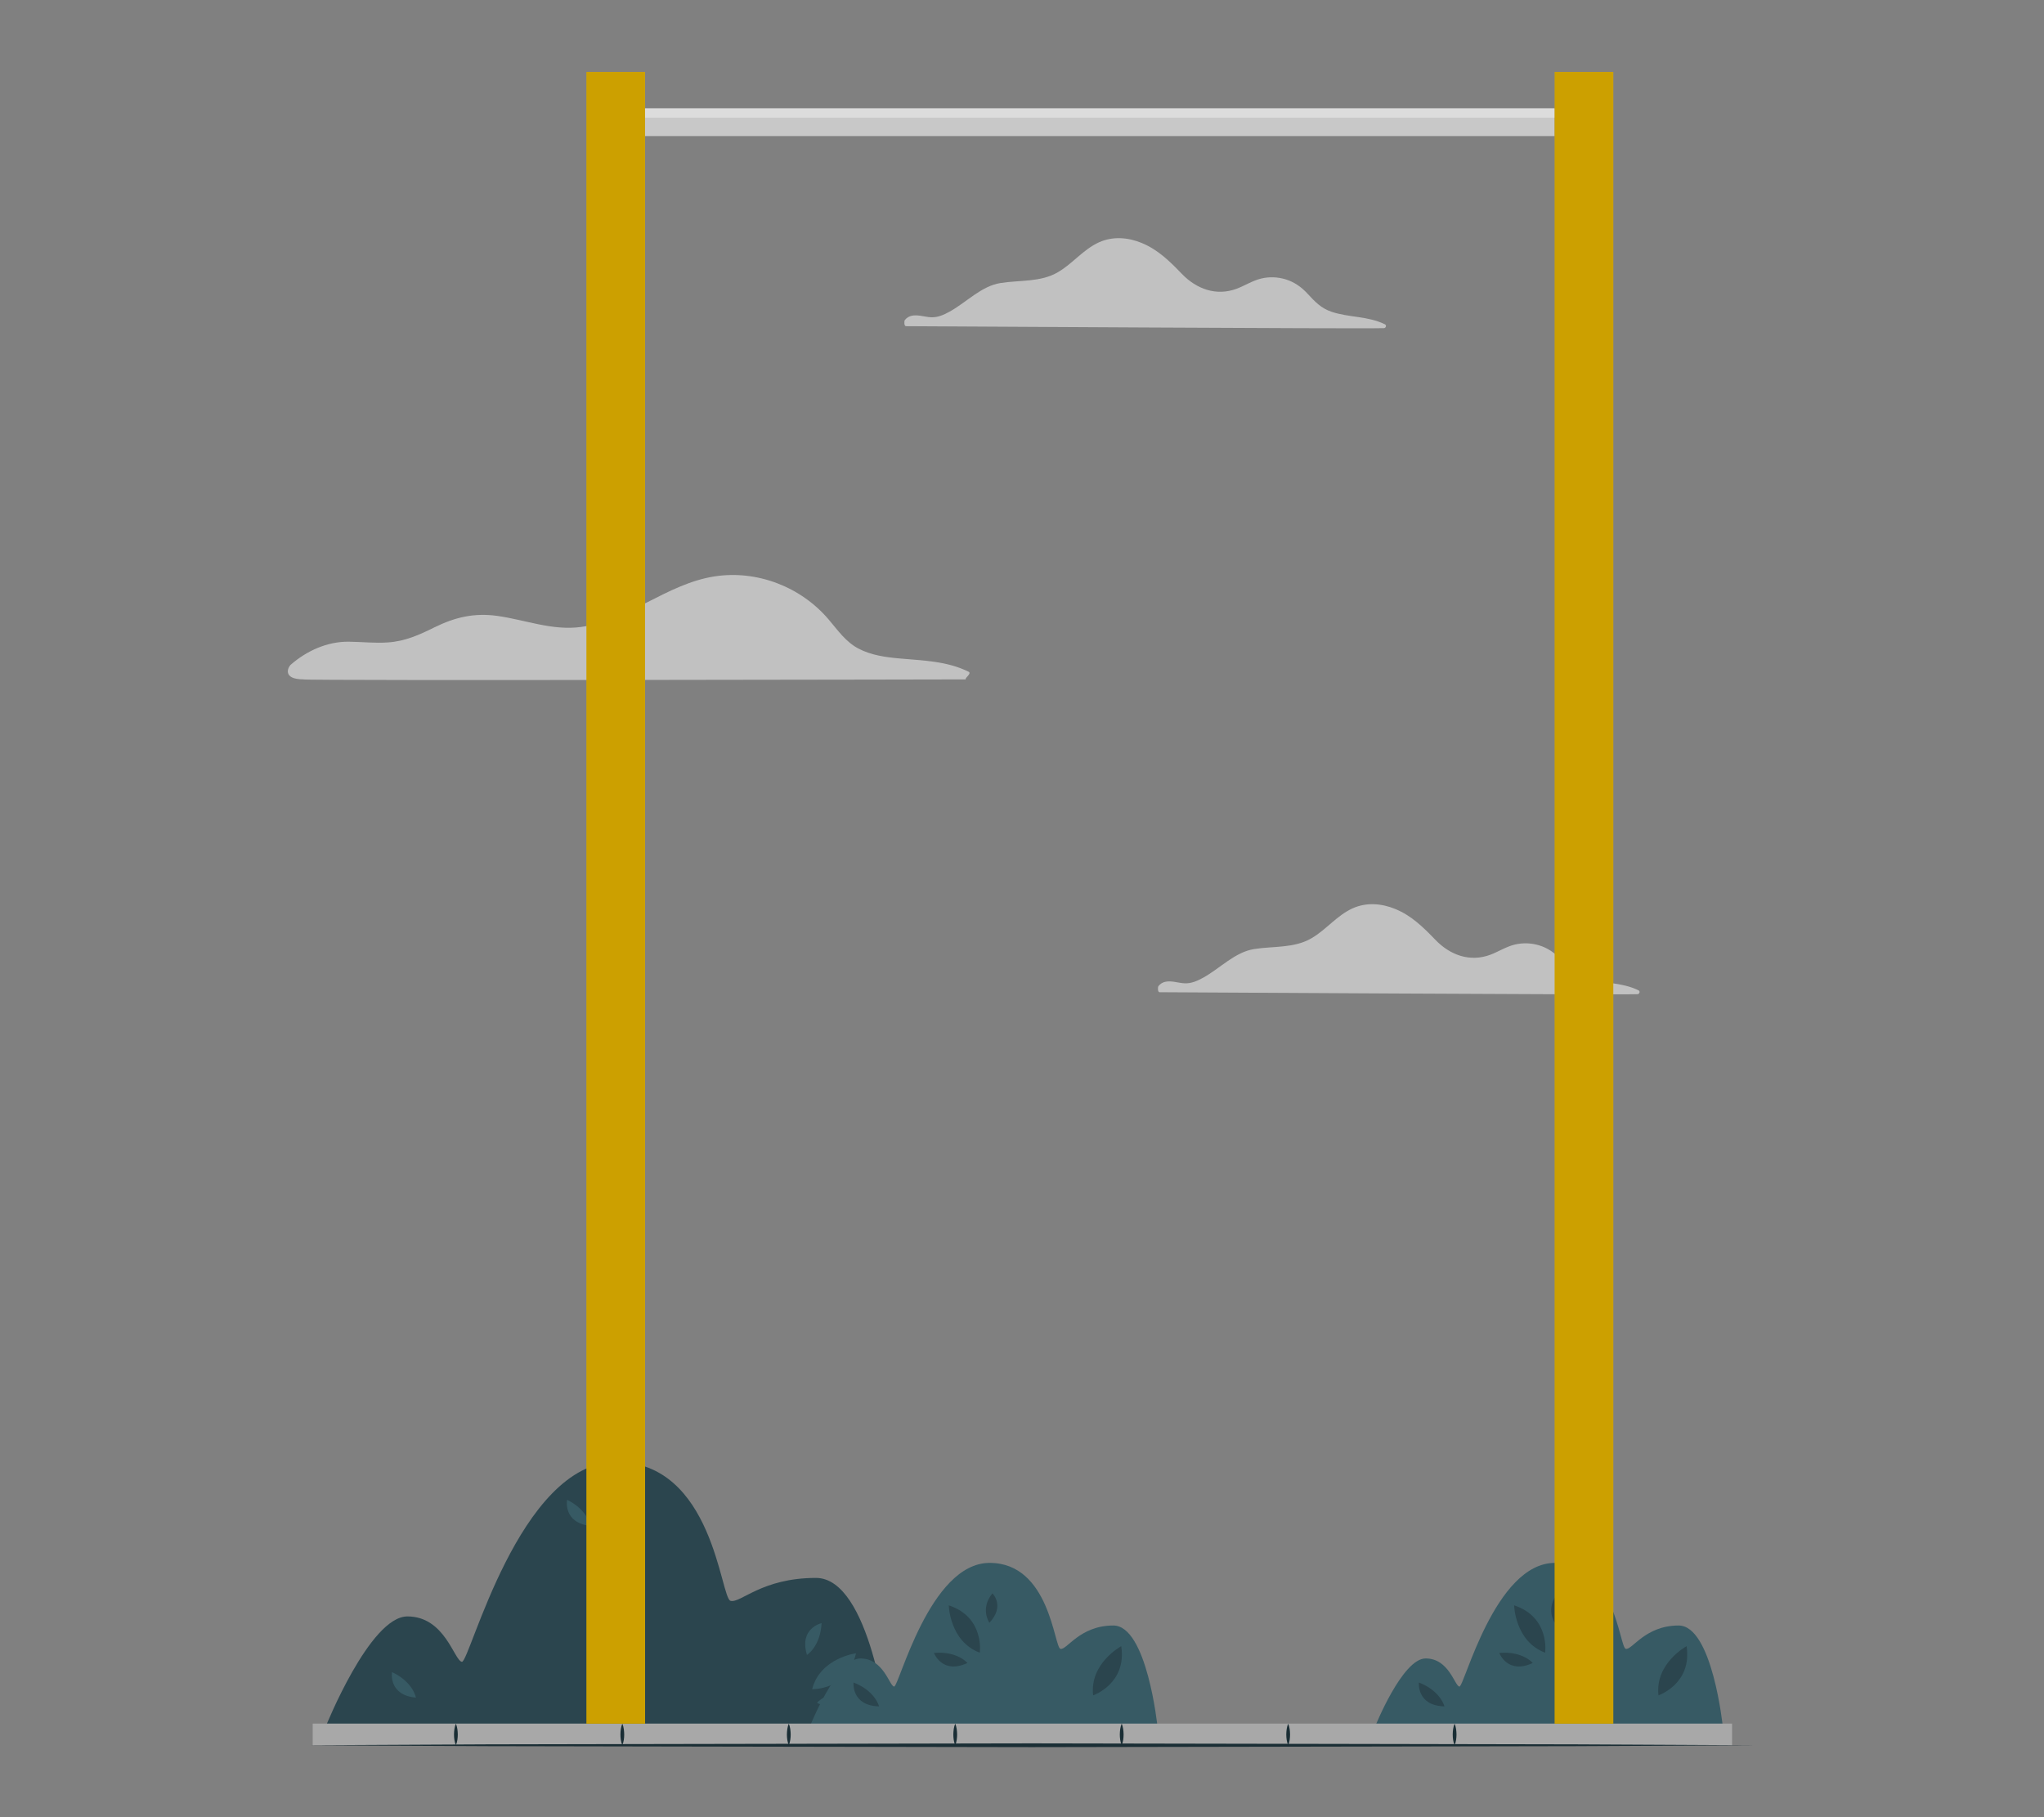 <?xml version="1.0" encoding="UTF-8"?>
<svg id="Layer_2" data-name="Layer 2" xmlns="http://www.w3.org/2000/svg" viewBox="0 0 540 480">
  <rect x="0" y="0" width="540" height="480" fill="#808080" stroke="none"/>
  <defs>
    <style>
      .cls-1 {
        fill: #ececec;
        opacity: .6;
      }

      .cls-1, .cls-2, .cls-3, .cls-4, .cls-5, .cls-6, .cls-7, .cls-8, .cls-9, .cls-10 {
        stroke-width: 0px;
      }

      .cls-2 {
        fill: #dcdcdc;
      }

      .cls-3 {
        fill: #c8c8c8;
      }

      .cls-4 {
        fill: #375a64;
      }

      .cls-5 {
        fill: #2b454e;
      }

      .cls-6 {
        fill: none;
      }

      .cls-7 {
        opacity: .2;
      }

      .cls-8 {
        fill: #1a2e35;
      }

      .cls-9 {
        fill: #ffc800;
      }

      .cls-10 {
        fill: #a8a8a8;
      }
    </style>
  </defs>
  <g id="Layer_2-2" data-name="Layer 2">
    <g>
      <g>
        <g>
          <path class="cls-1" d="M239.29,86.16c6.69,0,119.24.74,126.32.52.51-.01.78-.76.28-1.01-4.46-2.21-9.52-1.76-14.15-3.33-2.73-.92-4.4-2.7-6.29-4.75-1.63-1.77-3.53-3.12-5.86-3.82-2.06-.62-4.28-.7-6.38-.2-2.28.54-4.27,1.85-6.45,2.68-5.41,2.04-10.66.1-14.52-3.9-3.18-3.3-6.31-6.41-10.64-8.18-3.62-1.49-7.65-1.8-11.27-.16-4.13,1.87-6.96,5.63-10.84,7.89-4.6,2.69-10.09,2.05-15.17,2.86-5.09.81-8.98,5.09-13.43,7.55-1.52.84-3.08,1.55-4.85,1.5-1-.03-1.97-.29-2.96-.42-1.53-.19-2.99-.15-4.02,1.13-.25.31-.2,1.63.24,1.63Z"/>
          <path class="cls-1" d="M306.29,262.09c6.69,0,119.24.74,126.32.52.51-.01.78-.76.28-1.01-4.46-2.21-9.52-1.76-14.15-3.33-2.73-.92-4.4-2.7-6.29-4.75-1.63-1.77-3.53-3.12-5.86-3.82-2.06-.62-4.28-.7-6.38-.2-2.28.54-4.27,1.85-6.45,2.68-5.41,2.04-10.66.1-14.52-3.9-3.18-3.3-6.31-6.41-10.64-8.18-3.62-1.49-7.65-1.8-11.27-.16-4.13,1.87-6.96,5.63-10.84,7.89-4.6,2.69-10.09,2.05-15.17,2.86-5.09.81-8.98,5.09-13.43,7.55-1.52.84-3.08,1.55-4.85,1.5-1-.03-1.97-.29-2.96-.42-1.53-.19-2.99-.15-4.02,1.13-.25.31-.2,1.63.24,1.63Z"/>
          <path class="cls-1" d="M80.19,179.46c.13.38,177.4,0,175.16,0-1.02,0,1.55-1.53.55-2.02-5.77-2.86-12.08-2.94-18.37-3.52-3.67-.33-7.43-.87-10.73-2.6-3.34-1.75-5.42-4.79-7.8-7.59-7.33-8.7-18.98-13.23-30.27-11.47-12.6,1.97-22.54,11.58-35.17,13.34-7.59,1.06-14.76-1.87-22.17-2.91-6.1-.85-11.19.34-16.65,3.04-4,1.98-7.69,3.65-12.21,3.96-3.47.25-6.96-.15-10.43-.19-5.57-.05-11.06,2.36-15.35,6.14-.56.5-2.35,3.81,3.44,3.81Z"/>
        </g>
        <g>
          <g>
            <path class="cls-5" d="M234.43,456.1H86.04s11.65-29.13,21.59-29.13,12.34,11.65,14.39,11.99c2.06.34,15.08-52.78,40.78-52.78s27.5,35.98,30.2,36.67c2.7.69,8.18-6.05,22.58-6.05s18.85,39.29,18.85,39.29Z"/>
            <g>
              <path class="cls-4" d="M226.14,436.71s-9.46,1.22-11.58,9.47c0,0,9.45.34,11.58-9.47Z"/>
              <path class="cls-4" d="M161.65,392.95s-4.55,8.38.9,14.93c0,0,5.8-7.46-.9-14.93Z"/>
              <path class="cls-4" d="M215.83,449.8s2.83-3.48,7.68-1.39c0,0-2.24,4.19-7.68,1.39Z"/>
              <path class="cls-4" d="M213.19,437.14s3.56-2.21,3.86-8.4c0,0-6.02,1.33-3.86,8.4Z"/>
              <path class="cls-4" d="M109.88,448.42s-.71-4.13-6.32-6.74c0,0-1.03,6.08,6.32,6.74Z"/>
              <path class="cls-4" d="M155.97,403.06s-.6-4.15-6.15-6.9c0,0-1.19,6.05,6.15,6.9Z"/>
            </g>
          </g>
          <g>
            <path class="cls-4" d="M305.79,456.1h-91.87s7.21-18.03,13.37-18.03,7.64,7.21,8.91,7.43c1.27.21,9.34-32.67,25.25-32.67s17.02,22.28,18.7,22.7c1.67.42,5.07-6.16,13.98-6.16s11.67,26.74,11.67,26.74Z"/>
            <g>
              <path class="cls-5" d="M296.22,434.83s-8.4,4.52-7.43,12.99c0,0,8.94-3.06,7.43-12.99Z"/>
              <path class="cls-5" d="M250.65,424.04s.22,9.53,8.2,12.51c0,0,1.33-9.36-8.2-12.51Z"/>
              <path class="cls-5" d="M261.39,428.64s-2.56-3.69.8-7.76c0,0,3.4,3.31-.8,7.76Z"/>
              <path class="cls-5" d="M255.59,439.27s-2.69-3.21-8.85-2.65c0,0,2.16,5.77,8.85,2.65Z"/>
              <path class="cls-5" d="M232.24,450.73s-.98-4.07-6.75-6.31c0,0-.63,6.13,6.75,6.31Z"/>
            </g>
          </g>
          <g>
            <path class="cls-4" d="M455.14,456.1h-91.87s7.21-18.03,13.37-18.03,7.64,7.21,8.91,7.43c1.27.21,9.34-32.67,25.25-32.67s17.02,22.28,18.7,22.7c1.67.42,5.07-6.16,13.98-6.16s11.67,26.74,11.67,26.74Z"/>
            <g>
              <path class="cls-5" d="M445.58,434.83s-8.4,4.52-7.43,12.99c0,0,8.94-3.06,7.43-12.99Z"/>
              <path class="cls-5" d="M400.01,424.04s.22,9.53,8.2,12.51c0,0,1.33-9.36-8.2-12.51Z"/>
              <path class="cls-5" d="M410.74,428.64s-2.56-3.69.8-7.76c0,0,3.4,3.31-.8,7.76Z"/>
              <path class="cls-5" d="M404.94,439.27s-2.69-3.21-8.85-2.65c0,0,2.16,5.77,8.85,2.65Z"/>
              <path class="cls-5" d="M381.6,450.73s-.98-4.07-6.75-6.31c0,0-.63,6.13,6.75,6.31Z"/>
            </g>
          </g>
        </g>
        <g>
          <rect class="cls-10" x="82.61" y="455.28" width="374.98" height="5.72"/>
          <g>
            <path class="cls-8" d="M120.44,455.28c.39.95.48,1.91.5,2.86-.01.95-.1,1.91-.5,2.86-.4-.95-.49-1.91-.5-2.86.02-.95.11-1.91.5-2.86Z"/>
            <path class="cls-8" d="M164.41,455.28c.39.95.48,1.91.5,2.86-.01.95-.1,1.91-.5,2.86-.4-.95-.49-1.91-.5-2.86.02-.95.11-1.91.5-2.86Z"/>
            <path class="cls-8" d="M208.39,455.28c.39.95.48,1.91.5,2.86-.01.95-.1,1.91-.5,2.86-.4-.95-.49-1.91-.5-2.86.02-.95.11-1.91.5-2.86Z"/>
            <path class="cls-8" d="M252.36,455.28c.39.95.48,1.91.5,2.86-.01.95-.1,1.91-.5,2.86-.4-.95-.49-1.91-.5-2.86.02-.95.11-1.91.5-2.86Z"/>
            <path class="cls-8" d="M296.34,455.28c.39.95.48,1.91.5,2.86-.01.95-.1,1.91-.5,2.86-.4-.95-.49-1.91-.5-2.86.02-.95.11-1.91.5-2.86Z"/>
            <path class="cls-8" d="M340.32,455.28c.39.95.48,1.91.5,2.86-.01.95-.1,1.91-.5,2.86-.4-.95-.49-1.91-.5-2.86.02-.95.11-1.91.5-2.86Z"/>
            <path class="cls-8" d="M384.29,455.28c.39.95.48,1.91.5,2.86-.01.95-.1,1.91-.5,2.86-.4-.95-.49-1.91-.5-2.86.02-.95.11-1.91.5-2.86Z"/>
          </g>
        </g>
        <polygon class="cls-8" points="81.21 461 129.05 460.76 176.89 460.67 272.58 460.5 368.27 460.67 416.11 460.76 463.96 461 416.11 461.24 368.27 461.33 272.58 461.5 176.89 461.33 129.05 461.24 81.21 461"/>
        <g>
          <g>
            <rect class="cls-3" x="170.42" y="28.64" width="240.31" height="7.3"/>
            <rect class="cls-2" x="170.42" y="28.64" width="240.31" height="2.44"/>
          </g>
          <g>
            <rect class="cls-9" x="410.72" y="19" width="15.49" height="436.3"/>
            <rect class="cls-7" x="410.72" y="19" width="15.49" height="436.3"/>
          </g>
          <g>
            <rect class="cls-9" x="154.93" y="19" width="15.49" height="436.3"/>
            <rect class="cls-7" x="154.93" y="19" width="15.49" height="436.3"/>
          </g>
        </g>
      </g>
      <rect class="cls-6" width="540" height="480"/>
    </g>
  </g>
</svg>
